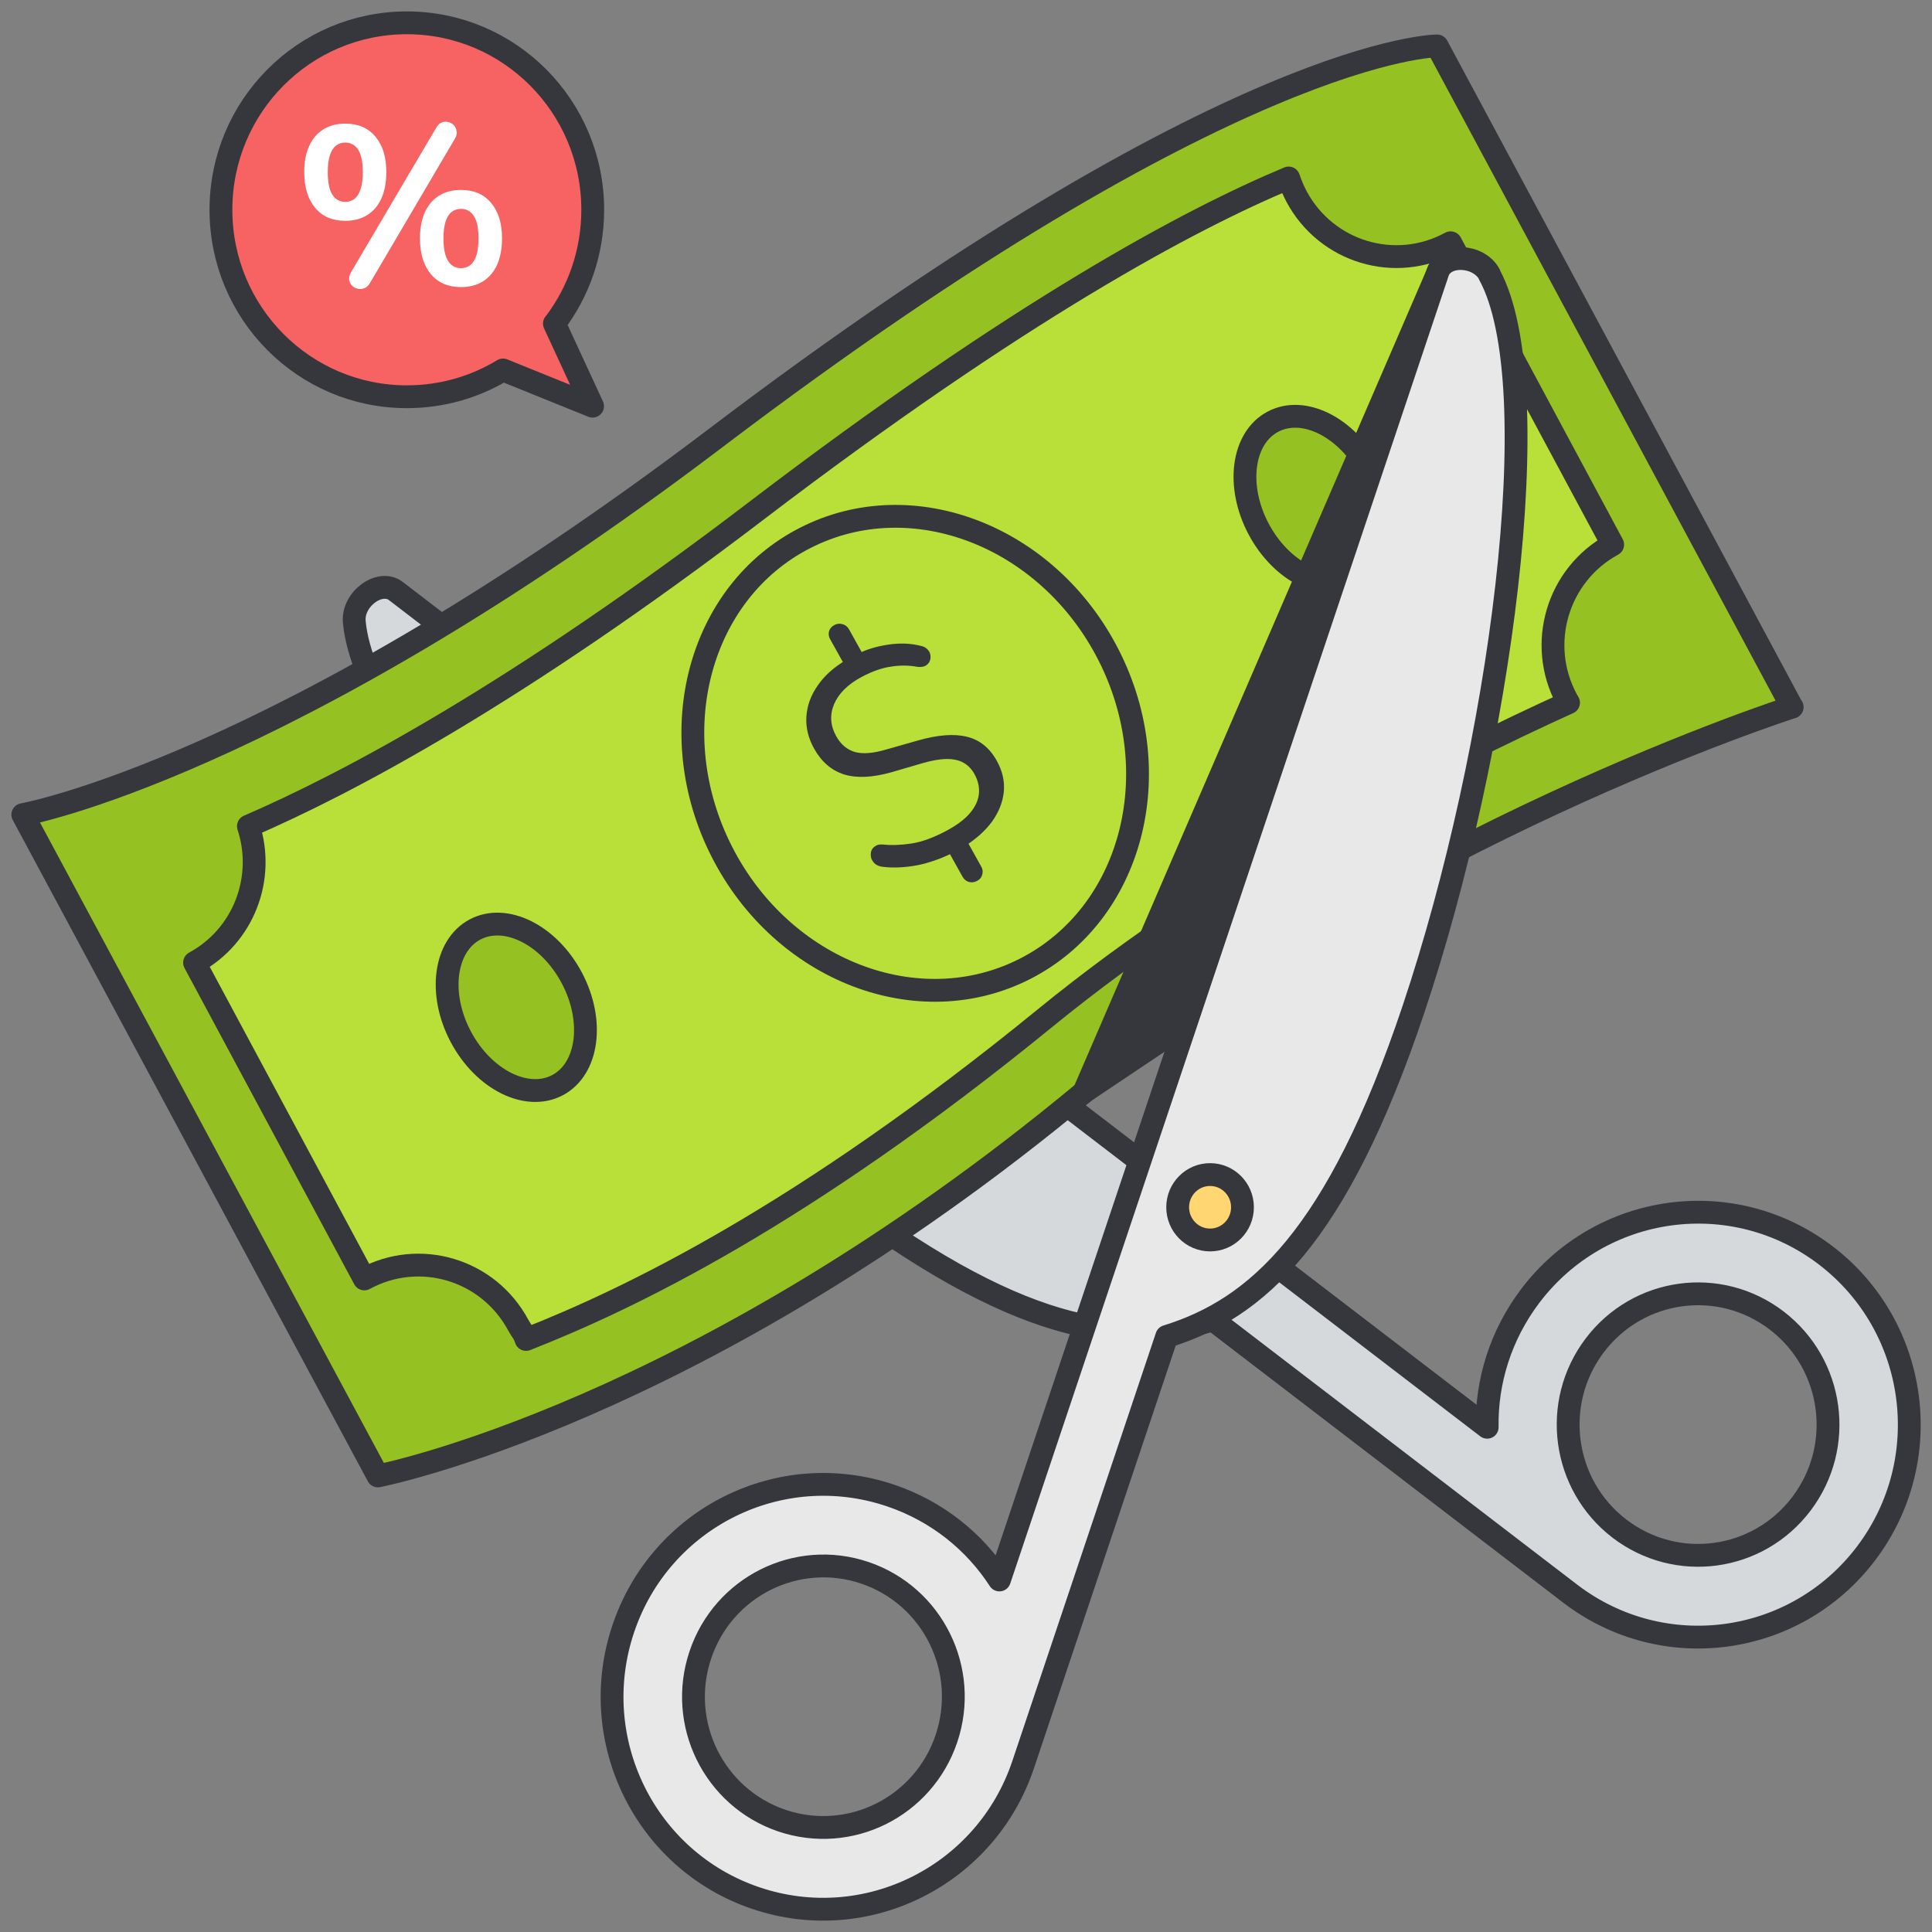<svg width="127" height="127" viewBox="0 0 127 127" fill="none" xmlns="http://www.w3.org/2000/svg">
<rect x="0" y="0" width="127" height="127" fill="#808080" stroke="none"/>
<path d="M54.309 78.08C66.849 87.69 73.819 88.57 79.729 86.76L103.219 104.76C109.319 109.43 118.019 108.25 122.669 102.11C127.309 95.98 126.139 87.22 120.039 82.54C113.939 77.87 105.239 79.05 100.589 85.19C98.639 87.77 97.709 90.82 97.759 93.82L26.019 38.85C24.979 38.05 23.149 39.38 23.289 40.88C24.039 49.16 40.099 67.19 54.309 78.08ZM106.449 100.48C102.699 97.6 101.969 92.22 104.829 88.44C107.689 84.66 113.039 83.93 116.799 86.81C120.549 89.69 121.279 95.07 118.419 98.85C115.559 102.63 110.209 103.36 106.449 100.48Z" fill="#D5D9DB" stroke="#36373C" stroke-width="1.5" stroke-linecap="round" stroke-linejoin="round"/>
<path d="M117.81 46.48C117.81 46.48 91.66 54.849 71.27 71.779C45.73 92.99 24.84 97.019 24.84 97.019L1.5 53.55C1.5 53.55 18.38 50.539 47.05 28.79C81.1 2.96 94.47 3.02 94.47 3.02L117.8 46.489L117.81 46.48Z" fill="#95C122" stroke="#36373C" stroke-width="1.5" stroke-linecap="round" stroke-linejoin="round"/>
<path d="M95.359 15.96L106.009 35.8C102.379 37.779 101.019 42.33 102.989 45.989C103.029 46.059 103.069 46.13 103.109 46.19C94.899 49.91 80.789 57.059 68.679 66.939C52.719 79.96 41.279 85.419 34.579 88.049C34.429 87.59 34.309 87.549 34.069 87.109C32.109 83.45 27.579 82.09 23.949 84.07L12.789 63.279C16.029 61.52 17.449 57.709 16.329 54.309C22.859 51.489 33.939 45.62 49.729 33.569C66.999 20.399 78.219 14.409 84.709 11.7C84.849 12.11 85.019 12.52 85.229 12.919C87.189 16.579 91.719 17.939 95.349 15.96H95.359Z" fill="#B8E038" stroke="#36373C" stroke-width="1.5" stroke-linecap="round" stroke-linejoin="round"/>
<path d="M67.381 63.686C74.397 60.109 76.853 50.868 72.865 43.044C68.876 35.221 59.956 31.778 52.939 35.354C45.922 38.931 43.467 48.173 47.455 55.996C51.443 63.82 60.364 67.263 67.381 63.686Z" fill="#B8E038" stroke="#36373C" stroke-width="1.5" stroke-linecap="round" stroke-linejoin="round"/>
<path d="M36.65 71.332C38.665 70.263 39.085 67.107 37.588 64.282C36.09 61.456 33.243 60.031 31.227 61.099C29.212 62.167 28.792 65.324 30.289 68.149C31.787 70.975 34.634 72.4 36.65 71.332Z" fill="#95C122" stroke="#36373C" stroke-width="1.5" stroke-linecap="round" stroke-linejoin="round"/>
<path d="M89.095 37.953C91.11 36.885 91.53 33.728 90.033 30.903C88.536 28.077 85.688 26.652 83.673 27.721C81.657 28.788 81.237 31.945 82.734 34.77C84.232 37.596 87.079 39.021 89.095 37.953Z" fill="#95C122" stroke="#36373C" stroke-width="1.5" stroke-linecap="round" stroke-linejoin="round"/>
<path d="M64.227 57.907C64.046 58.004 63.861 58.025 63.674 57.971C63.499 57.911 63.365 57.798 63.273 57.632L62.285 55.86L62.78 55.987C61.925 56.425 61.087 56.724 60.266 56.884C59.438 57.032 58.686 57.063 58.01 56.978C57.824 56.954 57.665 56.893 57.532 56.795C57.404 56.679 57.316 56.55 57.268 56.407C57.232 56.257 57.23 56.113 57.262 55.973C57.306 55.828 57.392 55.713 57.519 55.631C57.639 55.536 57.813 55.498 58.042 55.514C58.593 55.574 59.21 55.553 59.892 55.452C60.573 55.351 61.338 55.076 62.186 54.626C62.889 54.253 63.415 53.859 63.765 53.444C64.114 53.029 64.309 52.605 64.35 52.17C64.39 51.735 64.291 51.305 64.054 50.88C63.87 50.549 63.63 50.301 63.334 50.136C63.038 49.972 62.671 49.891 62.233 49.893C61.794 49.896 61.258 49.989 60.622 50.173L58.597 50.764C57.363 51.113 56.331 51.162 55.501 50.913C54.665 50.652 54.003 50.084 53.515 49.21C53.133 48.524 52.964 47.826 53.007 47.114C53.055 46.384 53.302 45.702 53.749 45.067C54.189 44.42 54.812 43.861 55.616 43.388L55.536 43.752L54.568 42.015C54.475 41.849 54.451 41.678 54.494 41.502C54.549 41.32 54.668 41.181 54.85 41.084C55.019 40.994 55.198 40.976 55.385 41.03C55.572 41.084 55.711 41.194 55.804 41.359L56.772 43.097L56.397 42.974C56.974 42.684 57.639 42.484 58.395 42.374C59.162 42.258 59.885 42.288 60.564 42.464C60.745 42.506 60.883 42.586 60.98 42.703C61.082 42.802 61.142 42.923 61.159 43.067C61.182 43.193 61.168 43.323 61.117 43.457C61.072 43.573 60.98 43.675 60.841 43.764C60.708 43.835 60.533 43.859 60.316 43.836C59.738 43.729 59.155 43.724 58.566 43.822C57.982 43.902 57.345 44.125 56.654 44.491C55.746 44.973 55.137 45.571 54.829 46.286C54.533 46.994 54.579 47.697 54.968 48.394C55.271 48.937 55.684 49.285 56.208 49.436C56.725 49.575 57.408 49.519 58.258 49.268L60.311 48.684C61.637 48.303 62.72 48.219 63.561 48.431C64.395 48.632 65.049 49.158 65.523 50.009C65.899 50.682 66.052 51.367 65.984 52.061C65.91 52.744 65.652 53.393 65.21 54.01C64.763 54.615 64.155 55.159 63.388 55.642L63.511 55.187L64.509 56.977C64.602 57.142 64.62 57.316 64.565 57.499C64.522 57.675 64.409 57.811 64.227 57.907Z" fill="#36373C"/>
<path d="M94.528 17.89L71.258 71.78L82.888 63.99L94.528 17.89Z" fill="#36373C" stroke="#36373C" stroke-width="1.5" stroke-linecap="round" stroke-linejoin="round"/>
<path d="M97.906 18.029C97.186 16.709 94.936 16.64 94.516 17.89L65.696 103.859C64.066 101.34 61.596 99.34 58.546 98.309C51.286 95.85 43.416 99.769 40.966 107.079C38.516 114.389 42.416 122.309 49.676 124.769C56.936 127.229 64.806 123.309 67.256 115.999L76.696 87.85C82.606 86.019 87.876 81.37 92.916 66.34C98.626 49.3 101.886 25.32 97.896 18.04L97.906 18.029ZM51.396 119.679C46.926 118.16 44.526 113.289 46.036 108.789C47.546 104.289 52.386 101.879 56.856 103.389C61.326 104.909 63.726 109.779 62.216 114.279C60.706 118.779 55.866 121.189 51.396 119.679Z" fill="#E8E8E8" stroke="#36373C" stroke-width="1.5" stroke-linecap="round" stroke-linejoin="round"/>
<path d="M79.544 81.51C80.72 81.51 81.674 80.547 81.674 79.359C81.674 78.172 80.72 77.21 79.544 77.21C78.368 77.21 77.414 78.172 77.414 79.359C77.414 80.547 78.368 81.51 79.544 81.51Z" fill="#FFD671" stroke="#36373C" stroke-width="1.5" stroke-linecap="round" stroke-linejoin="round"/>
<path d="M36.443 21.27L38.953 26.7L33.063 24.32C31.223 25.44 29.053 26.08 26.743 26.08C19.993 26.08 14.523 20.58 14.523 13.79C14.523 7 19.993 1.5 26.743 1.5C33.493 1.5 38.963 7 38.963 13.79C38.963 16.61 38.023 19.2 36.453 21.27H36.443Z" fill="#F76363" stroke="#36373C" stroke-width="1.5" stroke-linecap="round" stroke-linejoin="round"/>
<path d="M24.318 18.606C24.217 18.784 24.091 18.897 23.939 18.947C23.798 19.006 23.651 19.016 23.5 18.976C23.359 18.947 23.237 18.878 23.136 18.769C23.035 18.67 22.975 18.547 22.954 18.398C22.934 18.24 22.975 18.072 23.076 17.894L28.667 8.409C28.768 8.231 28.889 8.113 29.03 8.053C29.182 7.994 29.328 7.984 29.47 8.024C29.611 8.053 29.732 8.123 29.833 8.231C29.934 8.34 29.995 8.473 30.015 8.631C30.046 8.78 30.01 8.938 29.909 9.106L24.318 18.606ZM22.697 14.515C21.849 14.515 21.187 14.229 20.712 13.656C20.237 13.082 20 12.302 20 11.314C20 10.652 20.106 10.084 20.318 9.61C20.53 9.135 20.838 8.77 21.242 8.513C21.646 8.256 22.131 8.127 22.697 8.127C23.546 8.127 24.207 8.414 24.682 8.987C25.157 9.55 25.394 10.326 25.394 11.314C25.394 11.976 25.288 12.549 25.076 13.033C24.864 13.507 24.556 13.873 24.151 14.13C23.747 14.387 23.263 14.515 22.697 14.515ZM22.697 13.27C22.939 13.27 23.146 13.201 23.318 13.063C23.49 12.915 23.621 12.697 23.712 12.411C23.803 12.124 23.849 11.759 23.849 11.314C23.849 10.652 23.747 10.163 23.546 9.847C23.343 9.53 23.061 9.372 22.697 9.372C22.454 9.372 22.247 9.442 22.076 9.58C21.904 9.718 21.773 9.931 21.682 10.217C21.591 10.504 21.546 10.869 21.546 11.314C21.546 11.986 21.646 12.48 21.849 12.796C22.05 13.112 22.333 13.27 22.697 13.27ZM30.303 18.872C29.454 18.872 28.793 18.586 28.318 18.013C27.843 17.44 27.606 16.659 27.606 15.671C27.606 15.009 27.712 14.441 27.924 13.967C28.136 13.493 28.444 13.127 28.849 12.87C29.253 12.613 29.737 12.485 30.303 12.485C31.151 12.485 31.813 12.771 32.288 13.344C32.763 13.908 33 14.683 33 15.671C33 16.333 32.894 16.906 32.682 17.39C32.47 17.865 32.162 18.23 31.758 18.487C31.354 18.744 30.869 18.872 30.303 18.872ZM30.303 17.628C30.546 17.628 30.753 17.558 30.924 17.42C31.096 17.282 31.227 17.069 31.318 16.783C31.409 16.486 31.454 16.116 31.454 15.671C31.454 15.009 31.354 14.52 31.151 14.204C30.95 13.888 30.667 13.73 30.303 13.73C30.061 13.73 29.854 13.799 29.682 13.937C29.51 14.075 29.379 14.288 29.288 14.575C29.197 14.861 29.151 15.227 29.151 15.671C29.151 16.343 29.253 16.837 29.454 17.153C29.657 17.47 29.939 17.628 30.303 17.628Z" fill="white"/>
</svg>
